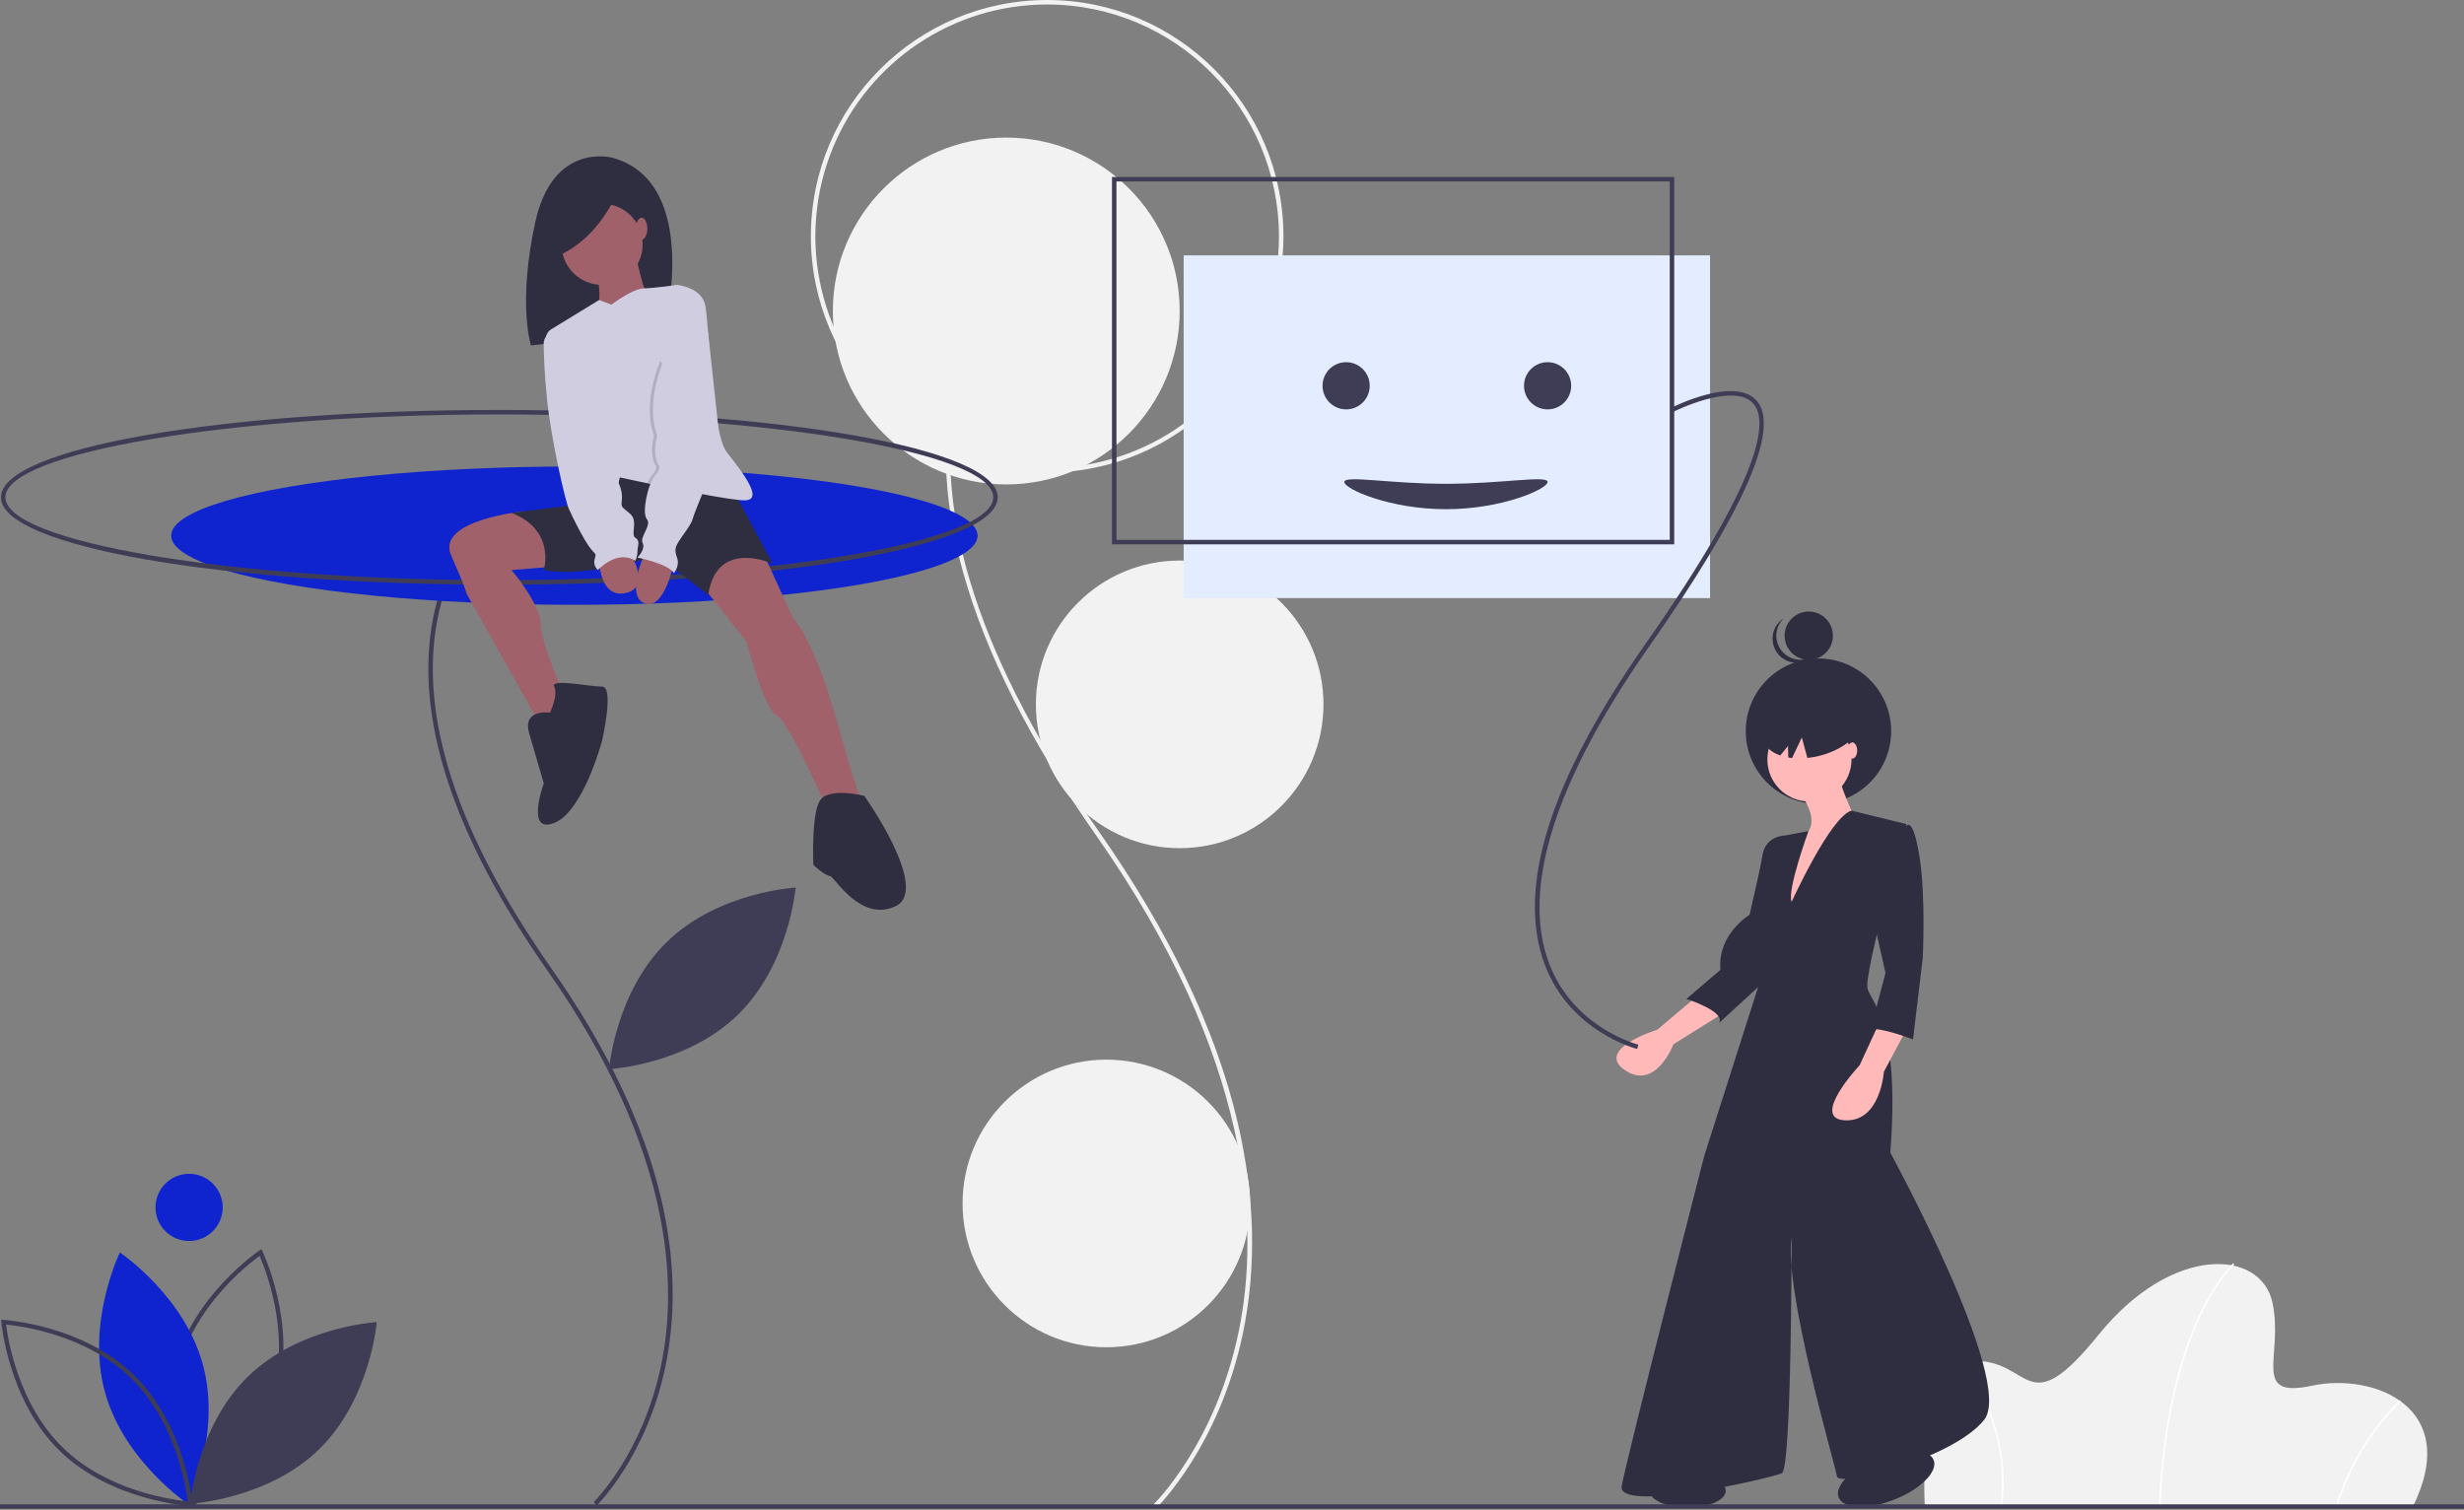 <?xml version="1.0" encoding="UTF-8"?>
<svg width="1100px" height="674px" viewBox="0 0 1100 674" version="1.1" xmlns="http://www.w3.org/2000/svg" xmlns:xlink="http://www.w3.org/1999/xlink">
    <rect x="0" y="0" width="1100" height="674" fill="#808080" stroke="none"/>
    <!-- Generator: Sketch 52.5 (67469) - http://www.bohemiancoding.com/sketch -->
    <title>undraw_welcoming_xvuq</title>
    <desc>Created with Sketch.</desc>
    <g id="Page-1" stroke="none" stroke-width="1" fill="none" fill-rule="evenodd">
        <g id="Welcome" transform="translate(-61, -84)">
            <g id="undraw_welcoming_xvuq" transform="translate(61, 84)">
                <path d="M516.37,673.017 L514.983,671.576 C515.258,671.312 542.538,644.599 552.935,594.679 C562.536,548.583 559.293,472.688 489.319,372.911 C460.083,331.221 440.145,291.833 430.059,255.84 C421.818,226.43 420.074,199.09 424.874,174.58 C434.362,126.121 466.614,104.846 466.939,104.637 L468.022,106.318 C467.705,106.523 436.126,127.398 426.824,175.026 C416.151,229.67 437.729,295.862 490.957,371.762 C522.039,416.083 542.729,459.483 552.454,500.756 C560.244,533.82 561.056,565.6 554.866,595.215 C544.316,645.692 516.648,672.75 516.37,673.017 Z" id="Path" fill="#F2F2F2"></path>
                <circle id="Oval" fill="#F2F2F2" cx="449.228" cy="138.835" r="77.414"></circle>
                <path d="M467.48,210.956 C409.227,210.956 362.003,163.732 362.002,105.478 C362.002,47.224 409.226,0 467.48,5.92649485e-10 C525.734,-0 572.958,47.224 572.958,105.478 C572.892,163.704 525.707,210.889 467.48,210.956 Z M467.48,2 C425.628,2 387.896,27.211 371.879,65.878 C355.863,104.545 364.716,149.053 394.31,178.648 C423.905,208.242 468.413,217.095 507.08,201.079 C545.747,185.062 570.958,147.33 570.958,105.478 C570.893,48.355 524.603,2.065 467.48,2 Z" id="Shape" fill="#F2F2F2" fill-rule="nonzero"></path>
                <circle id="Oval" fill="#F2F2F2" cx="526.643" cy="314.433" r="64.197"></circle>
                <circle id="Oval" fill="#F2F2F2" cx="493.915" cy="537.235" r="64.197"></circle>
                <rect id="Rectangle" fill="#E3EDFF" x="528.421" y="114" width="235" height="153"></rect>
                <path d="M1076.98,673 L859.339,673 C859.339,673 854.927,608.296 881.03,607.561 C907.132,606.825 904.191,636.236 936.911,595.796 C969.63,555.356 1009.335,557.562 1014.482,581.458 C1019.629,605.355 1004.556,624.472 1032.128,618.59 C1059.701,612.707 1099.406,628.148 1076.98,673 Z" id="Path" fill="#F2F2F2"></path>
                <path d="M964.486,673.015 L963.751,672.985 C965.464,630.385 974.386,603.013 981.569,587.553 C989.368,570.767 996.884,563.971 996.959,563.905 L997.447,564.454 C997.373,564.52 989.946,571.248 982.209,587.921 C975.066,603.315 966.193,630.574 964.486,673.015 Z" id="Path" fill="#FFFFFF"></path>
                <path d="M1043.256,673.103 L1042.55,672.897 C1048.023,654.842 1057.89,638.427 1071.266,625.122 L1071.76,625.666 C1058.483,638.879 1048.689,655.177 1043.256,673.103 Z" id="Path" fill="#FFFFFF"></path>
                <path d="M893.619,673.051 L892.89,672.949 C895.263,656.978 892.752,640.662 885.687,626.142 C882.789,620.052 878.953,614.455 874.32,609.555 L874.828,609.024 C879.523,613.984 883.409,619.651 886.346,625.817 C893.477,640.468 896.012,656.933 893.619,673.051 Z" id="Path" fill="#FFFFFF"></path>
                <path d="M85.538,672.79 L85.036,671.759 C84.883,671.445 69.848,640.016 78.231,609.027 C86.614,578.038 115.444,558.475 115.734,558.281 L116.686,557.643 L117.188,558.675 C117.341,558.988 132.376,590.418 123.993,621.406 C115.61,652.395 86.781,671.959 86.491,672.152 L85.538,672.79 Z M115.88,560.627 C110.832,564.299 87.482,582.489 80.161,609.549 C72.836,636.63 83.836,664.094 86.344,669.807 C91.392,666.135 114.742,647.944 122.062,620.885 C129.388,593.804 118.388,566.34 115.88,560.627 Z" id="Shape" fill="#3F3D56" fill-rule="nonzero"></path>
                <path d="M46.773,621.145 C55.155,652.131 83.866,671.321 83.866,671.321 C83.866,671.321 98.987,640.274 90.605,609.288 C82.223,578.303 53.512,559.112 53.512,559.112 C53.512,559.112 38.391,590.16 46.773,621.145 Z" id="Path" fill="#0F24CE"></path>
                <path d="M85.99,672.356 L84.846,672.294 C84.497,672.275 49.723,670.132 26.72,647.739 C3.717,625.347 0.639,590.643 0.611,590.294 L0.517,589.152 L1.662,589.215 C2.011,589.233 36.784,591.377 59.788,613.769 C82.791,636.163 85.869,670.866 85.897,671.215 L85.99,672.356 Z M2.732,591.308 C3.487,597.503 8.028,626.753 28.115,646.306 C48.202,665.86 77.562,669.613 83.776,670.201 C83.021,664.005 78.48,634.757 58.392,615.203 C38.291,595.634 8.943,591.893 2.732,591.308 Z" id="Shape" fill="#3F3D56" fill-rule="nonzero"></path>
                <path d="M110.711,614.486 C87.71,636.877 84.901,671.296 84.901,671.296 C84.901,671.296 119.383,669.413 142.384,647.023 C165.385,624.632 168.194,590.213 168.194,590.213 C168.194,590.213 133.712,592.096 110.711,614.486 Z" id="Path" fill="#3F3D56"></path>
                <path d="M297.711,420.486 C274.71,442.877 271.901,477.296 271.901,477.296 C271.901,477.296 306.383,475.413 329.384,453.023 C352.385,430.632 355.194,396.213 355.194,396.213 C355.194,396.213 320.712,398.096 297.711,420.486 Z" id="Path" fill="#3F3D56"></path>
                <circle id="Oval" fill="#0F24CE" cx="84.421" cy="539" r="15"></circle>
                <path d="M266.403,672.017 L265.016,670.575 C265.234,670.366 286.872,649.171 295.113,609.567 C302.724,572.99 300.139,512.766 244.602,433.574 C202.008,372.838 184.771,319.774 193.371,275.857 C200.926,237.275 226.621,220.326 226.88,220.16 L227.963,221.84 C227.712,222.003 202.691,238.552 195.321,276.304 C186.86,319.655 203.991,372.183 246.24,432.426 C270.947,467.657 287.396,502.159 295.127,534.973 C301.322,561.268 301.967,586.546 297.044,610.102 C288.65,650.265 266.624,671.804 266.403,672.017 Z" id="Path" fill="#3F3D56"></path>
                <ellipse id="Oval" fill="#0F24CE" cx="256.421" cy="239.12" rx="180" ry="30.88"></ellipse>
                <path d="M222.921,261 C98.155,261 0.421,243.869 0.421,222 C0.421,200.131 98.155,183 222.921,183 C347.687,183 445.421,200.131 445.421,222 C445.421,243.869 347.687,261 222.921,261 Z M222.921,185 C103.398,185 2.421,201.944 2.421,222 C2.421,242.056 103.398,259 222.921,259 C342.445,259 443.421,242.056 443.421,222 C443.421,201.944 342.445,185 222.921,185 Z" id="Shape" fill="#3F3D56" fill-rule="nonzero"></path>
                <path d="M273.482,70.444 C273.482,70.444 246.808,62.93 238.919,99.372 C231.029,135.813 237.04,154.222 237.04,154.222 L296.586,147.272 C296.586,147.272 313.492,81.527 273.482,70.444 Z" id="Path" fill="#2F2E41"></path>
                <path d="M233.575,228.28 C233.575,228.28 194.449,232.177 201.418,247.973 C208.387,263.769 208.387,265.162 208.387,265.162 L242.766,326.488 L253.916,314.873 C253.916,314.873 241.372,287.462 241.372,278.635 C241.372,269.808 228.364,254.477 228.364,254.477 L251.129,252.618 L233.575,228.28 Z" id="Path" fill="#A0616A"></path>
                <path d="M340.794,247.043 L353.802,275.383 C353.802,275.383 363.558,285.139 374.244,324.165 C384.929,363.19 387.252,361.796 387.252,361.796 L370.992,365.048 C370.992,365.048 352.873,322.771 346.833,319.519 C340.794,316.267 333.36,286.533 333.36,286.533 L311.989,259.587 L318.494,245.185 L340.794,247.043 Z" id="Path" fill="#A0616A"></path>
                <path d="M324.998,214.522 L344.975,251.689 C344.975,251.689 319.887,240.075 316.171,265.627 L293.406,247.973 C293.406,247.973 261.814,258.193 242.766,254.477 C242.766,254.477 248.341,236.822 228.364,228.925 L273.429,223.35 L271.57,213.593 L276.216,204.301 L324.998,214.522 Z" id="Path" fill="#2F2E41"></path>
                <path d="M245.554,318.125 C245.554,318.125 233.01,316.267 236.262,327.417 L242.766,349.717 C242.766,349.717 234.403,372.482 247.412,367.371 C260.42,362.261 268.783,330.669 268.783,330.669 C268.783,330.669 274.358,306.51 268.783,306.51 C263.208,306.51 245.554,302.794 247.412,306.51 C249.27,310.227 245.554,318.125 245.554,318.125 Z" id="Path" fill="#2F2E41"></path>
                <path d="M385.859,355.292 C385.859,355.292 369.598,351.111 365.881,357.615 C362.165,364.119 363.094,385.49 363.094,385.955 C363.094,386.419 368.669,391.065 370.527,391.065 C372.386,391.065 384,411.972 399.796,404.538 C415.592,397.105 385.859,355.292 385.859,355.292 Z" id="Path" fill="#2F2E41"></path>
                <circle id="Oval" fill="#A0616A" cx="268.783" cy="109.061" r="18.119"></circle>
                <path d="M283.65,112.778 C283.65,112.778 287.366,132.291 290.618,135.078 C293.871,137.866 265.995,142.047 265.995,142.047 C265.995,142.047 270.177,128.574 265.066,121.605 C259.956,114.636 283.65,112.778 283.65,112.778 Z" id="Path" fill="#A0616A"></path>
                <path d="M332.431,223.349 C329.267,223.349 321.211,222.039 312.18,220.353 C304.366,218.894 295.812,217.161 289.067,215.758 C281.842,214.253 276.681,213.129 276.681,213.129 C276.681,213.129 274.822,224.743 268.783,223.349 C263.579,222.151 248.03,167.836 243.825,152.825 C243.194,150.573 244.137,148.175 246.134,146.958 L267.491,133.917 L272.964,136.007 C272.964,136.007 282.209,128.862 287.575,128.718 C292.941,128.574 302.233,127.18 302.233,127.18 C302.233,127.18 312.919,128.109 314.777,136.007 C316.635,143.905 317.564,193.151 324.533,201.978 C331.502,210.806 341.258,223.349 332.431,223.349 Z" id="Path" fill="#D0CDE1"></path>
                <path d="M267.389,249.366 C267.389,249.366 267.389,267.485 279.468,264.698 C291.548,261.91 280.397,245.185 280.397,245.185 L267.389,249.366 Z" id="Path" fill="#A0616A"></path>
                <path d="M300.839,251.225 C300.839,251.225 296.658,272.596 287.831,269.344 C279.004,266.091 287.831,247.043 287.831,247.043 L300.839,251.225 Z" id="Path" fill="#A0616A"></path>
                <path d="M320.352,200.585 C320.352,200.585 315.804,211.437 312.18,220.353 C304.366,218.894 295.812,217.161 289.067,215.758 C289.551,214.475 290.231,213.275 291.083,212.199 C294.335,208.483 292.477,207.554 292.477,207.554 C289.689,201.979 292.012,194.545 292.012,194.545 C286.437,179.678 294.8,161.095 294.8,161.095 L320.352,200.585 Z" id="Path" fill="#000000" opacity="0.15"></path>
                <path d="M296.193,161.095 C296.193,161.095 287.831,179.678 293.406,194.545 C293.406,194.545 291.083,201.978 293.871,207.554 C293.871,207.554 295.729,208.483 292.477,212.199 C289.225,215.916 286.437,228.925 288.76,231.712 C291.083,234.5 285.508,239.61 286.902,242.398 C288.295,245.185 284.579,248.902 284.579,248.902 C284.579,248.902 298.516,251.689 300.839,255.871 C300.839,255.871 303.627,252.618 302.233,248.902 C300.839,245.185 301.768,243.791 303.162,241.468 C304.556,239.145 308.737,234.035 309.202,231.712 C309.666,229.389 321.746,200.585 321.746,200.585 L316.081,148.093 L296.193,161.095 Z" id="Path" fill="#D0CDE1"></path>
                <path d="M247.876,148.086 L247.008,148.244 C244.51,148.697 242.7,150.882 242.718,153.421 C242.751,158.085 243.014,166.364 244.16,177.82 C246.018,196.403 252.522,224.279 253.916,227.066 C256.129,231.999 258.611,236.807 261.349,241.468 C265.531,248.437 266.46,246.114 265.531,249.366 C264.953,251.196 265.498,253.194 266.924,254.477 C266.924,254.477 275.287,245.185 283.65,250.296 C284.247,248.982 284.564,247.558 284.579,246.114 C284.579,243.791 285.973,241.468 283.65,240.075 C281.327,238.681 285.043,232.641 281.327,229.389 C277.61,226.137 277.145,226.602 277.61,223.35 C277.827,221.138 277.508,218.907 276.681,216.845 L247.876,148.086 Z" id="Path" fill="#D0CDE1"></path>
                <path d="M275.557,85.786 C275.557,85.786 268.043,105.698 249.634,113.963 L246.629,96.306 L275.557,85.786 Z" id="Path" fill="#2F2E41"></path>
                <ellipse id="Oval" fill="#A0616A" cx="286.437" cy="102.092" rx="2.555" ry="4.878"></ellipse>
                <circle id="Oval" fill="#2F2E41" cx="811.813" cy="326.406" r="32.454"></circle>
                <circle id="Oval" fill="#2F2E41" cx="807.478" cy="283.78" r="10.78"></circle>
                <path d="M795.347,290.457 C791.906,286.123 792.304,279.888 796.269,276.027 C795.967,276.221 795.673,276.431 795.386,276.658 C792.37,279.054 790.862,282.876 791.428,286.686 C791.995,290.495 794.551,293.713 798.134,295.127 C801.716,296.541 805.781,295.936 808.797,293.541 C809.083,293.313 809.355,293.074 809.611,292.824 C804.954,295.813 798.79,294.79 795.347,290.457 Z" id="Path" fill="#2F2E41"></path>
                <path d="M758.655,443.77 L739.871,459.665 C739.871,459.665 711.695,468.334 725.421,477.726 C739.148,487.118 747.096,466.167 747.096,466.167 L770.215,451.717 L758.655,443.77 Z" id="Path" fill="#FFB9B9"></path>
                <path d="M799.113,374.413 L796.946,372.968 C796.946,372.968 788.276,372.968 786.831,381.638 C785.386,390.308 781.052,408.369 781.052,408.369 C781.052,408.369 766.602,417.039 768.047,432.933 L752.875,445.938 C752.875,445.938 770.937,451.717 767.325,456.775 L794.056,432.211 L794.778,385.25 L799.113,374.413 Z" id="Path" fill="#2F2E41"></path>
                <circle id="Oval" fill="#FFB9B9" cx="807.783" cy="339.012" r="18.784"></circle>
                <path d="M802.003,352.017 C802.003,352.017 813.563,365.021 806.338,372.246 C799.113,379.471 796.946,414.872 796.946,414.872 L828.735,366.466 C828.735,366.466 820.065,349.127 820.787,343.347 L802.003,352.017 Z" id="Path" fill="#FFB9B9"></path>
                <path d="M799.836,402.59 C799.836,402.59 817.175,364.506 826.567,361.874 L851.131,367.911 C851.131,367.911 831.624,435.101 833.792,441.603 C835.959,448.105 848.241,457.497 843.906,514.572 C843.906,514.572 899.537,616.44 885.81,633.78 C872.083,651.119 820.787,664.123 820.065,659.066 C819.342,654.009 796.223,575.982 799.836,552.141 C799.836,552.141 799.836,655.454 795.501,657.621 C791.166,659.789 721.809,675.683 723.977,663.401 C726.144,651.119 760.822,516.017 760.822,516.017 L787.554,432.211 L788.276,419.929 C788.276,419.929 776.717,411.982 785.386,393.92 C794.056,375.858 796.946,372.968 796.946,372.968 L807.354,371.014 C807.354,371.014 797.668,397.532 799.836,402.59 Z" id="Path" fill="#2F2E41"></path>
                <path d="M838.849,456.775 L830.179,475.559 C830.179,475.559 807.783,499.4 823.677,500.123 C839.572,500.845 841.017,478.449 841.017,478.449 L852.576,456.775 L838.849,456.775 Z" id="Path" fill="#FFB9B9"></path>
                <path d="M841.739,368.634 L851.131,368.634 C851.131,368.634 854.021,364.299 856.911,382.36 C859.801,400.422 858.356,427.876 858.356,427.876 L854.021,463.999 C854.021,463.999 838.849,458.22 835.237,459.665 C831.624,461.11 835.237,458.942 835.237,458.942 L841.739,434.378 L833.792,398.977 L841.739,368.634 Z" id="Path" fill="#2F2E41"></path>
                <path d="M805.882,311.315 C793.612,314.649 785.242,323.153 787.187,330.31 C788.057,333.513 790.851,335.896 794.766,337.261 L798.201,333 L798.357,338.171 C798.9,338.263 799.452,338.346 800.02,338.406 L804.384,329.216 L806.872,338.373 C808.916,338.155 810.94,337.774 812.924,337.233 C825.193,333.9 833.563,325.395 831.619,318.238 C829.674,311.081 818.151,307.981 805.882,311.315 Z" id="Path" fill="#2F2E41"></path>
                <ellipse id="Oval" fill="#FFB9B9" cx="826.928" cy="335.039" rx="2.167" ry="3.612"></ellipse>
                <ellipse id="Oval" fill="#2F2E41" cx="753.421" cy="665.5" rx="17" ry="7.5"></ellipse>
                <ellipse id="Oval" fill="#2F2E41" transform="translate(842.03, 660.125) rotate(-21.513) translate(-842.03, -660.125) " cx="842.03" cy="660.125" rx="22.795" ry="10"></ellipse>
                <path d="M730.895,468.267 C730.597,468.194 700.94,460.645 689.655,430.662 C676.791,396.488 691.914,348.296 734.603,287.426 C786.742,213.079 789.573,188.098 782.768,180.233 C774.158,170.285 747.143,183.755 746.872,183.893 L745.97,182.107 C747.137,181.518 774.652,167.801 784.279,178.923 C794.858,191.144 778.695,228.036 736.239,288.574 C713.108,321.559 697.988,351.166 691.301,376.574 C685.879,397.172 685.951,415.122 691.515,429.928 C702.411,458.924 731.081,466.254 731.369,466.324 L730.895,468.267 Z" id="Path" fill="#3F3D56"></path>
                <path d="M747.421,243 L496.421,243 L496.421,79 L747.421,79 L747.421,243 Z M498.421,241 L745.421,241 L745.421,81 L498.421,81 L498.421,241 Z" id="Shape" fill="#3F3D56" fill-rule="nonzero"></path>
                <circle id="Oval" fill="#3F3D56" cx="600.954" cy="172.219" r="10.533"></circle>
                <circle id="Oval" fill="#3F3D56" cx="690.888" cy="172.219" r="10.533"></circle>
                <path d="M690.888,215.161 C690.888,218.293 670.574,227.314 645.516,227.314 C620.458,227.314 600.144,218.293 600.144,215.161 C600.144,212.028 620.458,215.971 645.516,215.971 C670.574,215.971 690.888,212.028 690.888,215.161 Z" id="Path" fill="#3F3D56"></path>
                <rect id="Rectangle" fill="#3F3D56" x="0" y="671.551" width="1100" height="2"></rect>
            </g>
        </g>
    </g>
</svg>